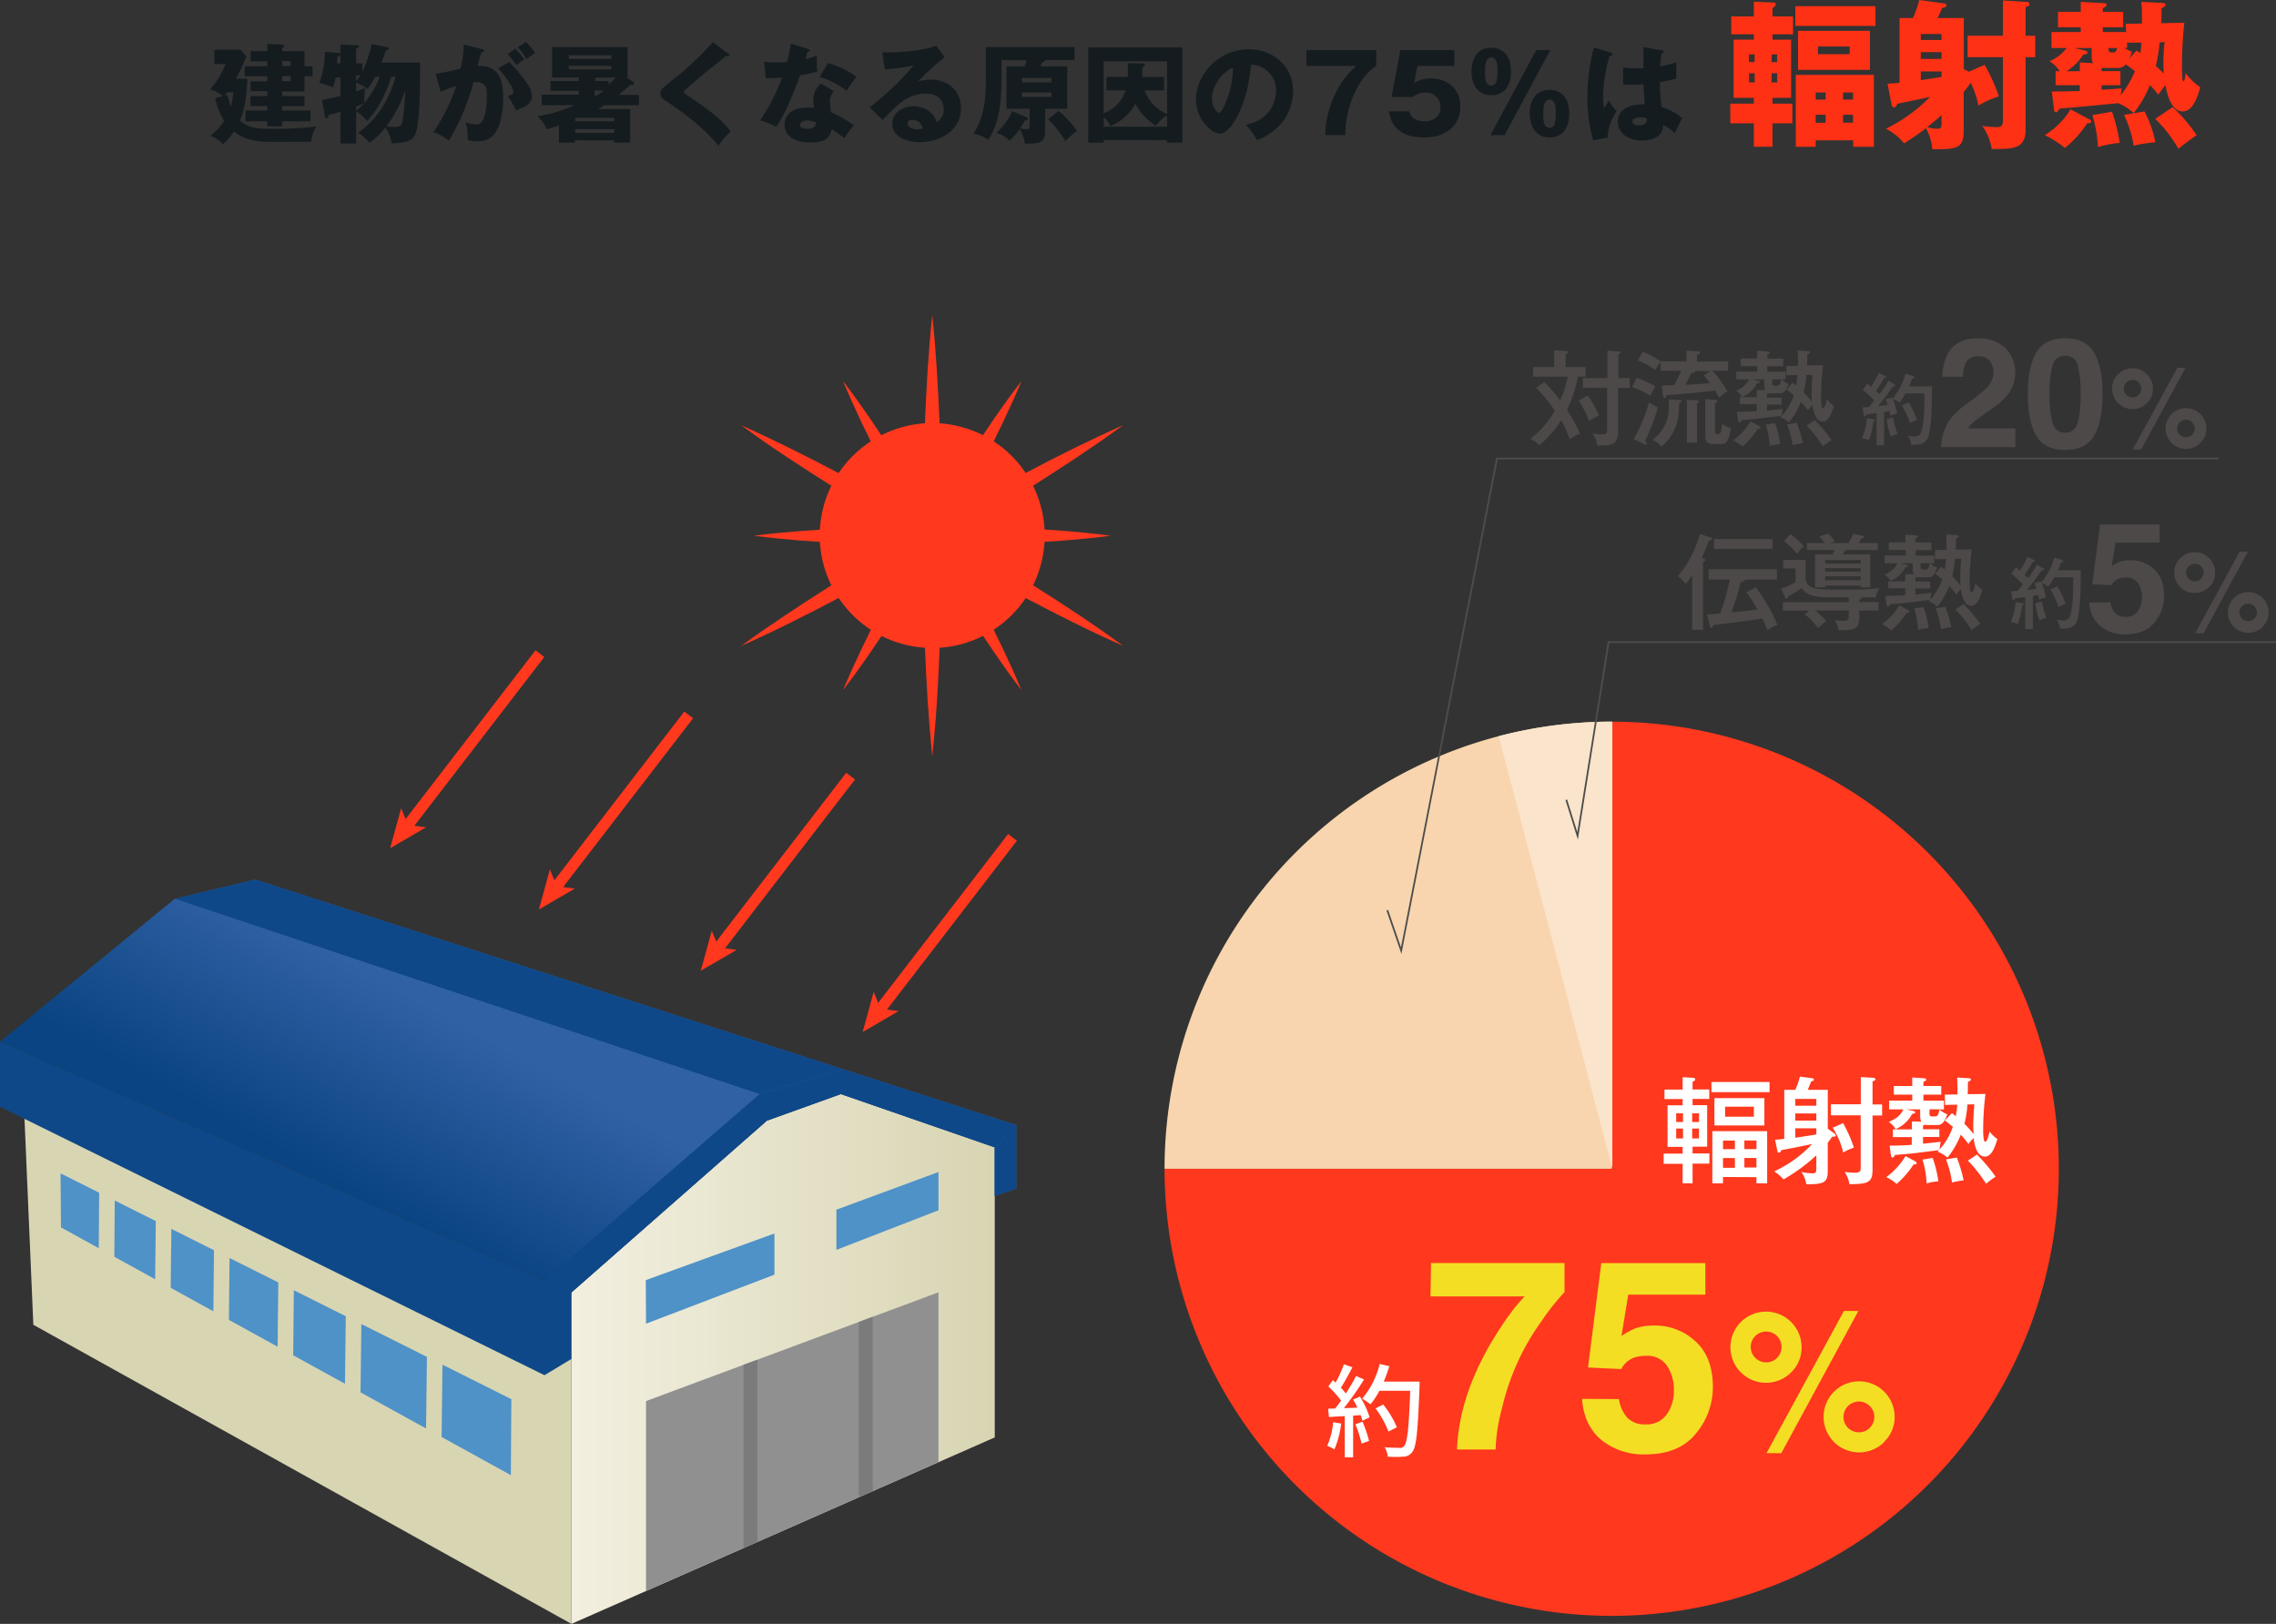 <svg xmlns="http://www.w3.org/2000/svg" xmlns:xlink="http://www.w3.org/1999/xlink" viewBox="0 0 590.46 421.32"><rect x="0" y="0" width="590.46" height="421.32" fill="#333333" stroke="none"/><defs><style>.cls-1{fill:url(#linear-gradient);}.cls-2{fill:#151c20;}.cls-3{fill:#ff3114;}.cls-4{fill:#ff381e;}.cls-5{fill:url(#linear-gradient-2);}.cls-6{fill:#d8d5b3;}.cls-7{fill:#4e92c7;}.cls-13,.cls-19,.cls-8{fill:none;stroke-miterlimit:10;}.cls-8{stroke:#d8d5b3;stroke-width:4.06px;}.cls-9{fill:url(#linear-gradient-3);}.cls-10{fill:#0e4888;}.cls-11{clip-path:url(#clip-path);}.cls-12{fill:#7b7b7b;}.cls-13{stroke:#ff381e;stroke-width:2.87px;}.cls-14{fill:#f8d5ae;}.cls-15{fill:#f3de24;}.cls-16{fill:#fff;}.cls-17{fill:#4c4948;}.cls-18{fill:#fbe4cc;}.cls-19{stroke:#4d4d4d;stroke-width:0.45px;}</style><linearGradient id="linear-gradient" x1="167.6" y1="374.05" x2="243.47" y2="374.05" gradientUnits="userSpaceOnUse"><stop offset="0" stop-color="#909090"/><stop offset="0.9" stop-color="#909090"/><stop offset="1" stop-color="#909090"/></linearGradient><linearGradient id="linear-gradient-2" x1="148.25" y1="352.58" x2="258.07" y2="352.58" gradientUnits="userSpaceOnUse"><stop offset="0" stop-color="#f2efe0"/><stop offset="1" stop-color="#d8d5b3"/></linearGradient><linearGradient id="linear-gradient-3" x1="139.11" y1="276.1" x2="114.27" y2="321.26" gradientUnits="userSpaceOnUse"><stop offset="0" stop-color="#3061a4"/><stop offset="1" stop-color="#0b4482"/></linearGradient><clipPath id="clip-path"><polygon class="cls-1" points="167.6 412.79 167.6 363.51 243.47 335.3 243.47 379.37 167.6 412.79"/></clipPath></defs><title>アセット 2</title><g id="レイヤー_2" data-name="レイヤー 2"><g id="レイヤー_2-2" data-name="レイヤー 2"><path class="cls-2" d="M70,36.82c-5.54,0-8.06-1.68-9.29-2.66a17.13,17.13,0,0,1-2.89,3.25,8.26,8.26,0,0,0-3.22-2.19,16,16,0,0,0,3.56-3.86,16.76,16.76,0,0,1-2.32-5.91l2-.5a8.81,8.81,0,0,0-3.36-1.77,20.71,20.71,0,0,0,4-6.55H55.6V12.91h6.86l1.46,1.73a41.36,41.36,0,0,1-2.75,5.8h3c-.06,1.74-.19,6.72-1.9,10.84,2.1,1.87,4.31,2.12,7.89,2.12a81.69,81.69,0,0,0,11.93-.61,9.7,9.7,0,0,0-1.37,4ZM59,24.67c.2.81.45,1.76.87,3a13.78,13.78,0,0,0,.62-3.76H59c-.2.26-.39.54-.76,1Zm10.36-1H65V21.11h4.34V19.8H63.47V17.19h5.85V15.88H65V13.27h4.34V11.42l3.87.12c.16,0,.53,0,.53.33s-.17.37-.53.59v.81H79v3.92h2.1V19.8H79v3.92H73.19v1.2H79v2.6H73.19v1.15h7.36v2.8H73.19v1.32H69.32V31.47h-5.6v-2.8h5.6V27.52H65v-2.6h4.34Zm3.87-7.84v1.31H75.4V15.88Zm0,3.92v1.31H75.4V19.8Z"/><path class="cls-2" d="M92.39,37.24H88.33V29c-1.26.36-2,.56-3,.81-.11.37-.28.87-.56.87a.47.47,0,0,1-.45-.42l-.78-4.31c2.29-.45,2.94-.62,4.81-1.07V20.13H87.07c-.25,1.09-.36,1.57-.67,2.61a12,12,0,0,0-3.56-1.21,24.15,24.15,0,0,0,1.46-8.12l3.47.31c.2,0,.48.06.56.17V11.54l4.06.19c.28,0,.7,0,.7.34s-.19.33-.7.59v3.78H94v2.15A30,30,0,0,0,96.4,11.4l4.11.86c.2,0,.39.14.39.34s-.39.39-.81.45a29,29,0,0,1-1.15,3.19H109c0,13.16-.51,16.74-1.26,18.54-.42.95-1.15,2.38-6.13,2.4a10.13,10.13,0,0,0-1.6-4.11,20.6,20.6,0,0,1-4.17,4,10.77,10.77,0,0,0-3-2.66c1.91-1.12,7.34-5.51,9.77-14.47h-1.14c-1.38,4.78-4,9.24-6.3,11.45a11.55,11.55,0,0,0-2.75-2.52Zm-4.06-20.8V14.2a1.31,1.31,0,0,1-.75.44c-.06.37-.09.62-.2,1.8Zm4.06,4.64a11.59,11.59,0,0,0,1.07-1.51H92.39Zm0,2.61c.82-.25,1.37-.45,2.38-.79a21.21,21.21,0,0,0-.28,3.81,21.22,21.22,0,0,0,4-6.77H97.32a15.59,15.59,0,0,1-2,3.13,15,15,0,0,0-2.94-1.65Zm0,5.07a25.26,25.26,0,0,0,2-1.94c-.84.37-1.82.76-2,.82Zm10.36,4.17c1.07,0,1.49-.51,1.68-1.6a50,50,0,0,0,.68-7.95,30.51,30.51,0,0,1-4.9,9.44C100.65,32.87,101.91,32.93,102.75,32.93Z"/><path class="cls-2" d="M124.9,12.71c.51.11.67.17.67.48s-.36.36-.72.39c-.14.56-.79,2.91-.93,3.53,5-.2,6.64,2.88,6.64,8.31,0,.45,0,6.44-2.33,9.38-.61.79-1.79,1.85-4.5,1.85a7.47,7.47,0,0,1-2.38-.33,13.17,13.17,0,0,0-.59-4.57,10.74,10.74,0,0,0,2.94.56c2.29,0,2.6-5,2.6-7.84,0-1.12-.08-3.16-2.63-3.16-.28,0-.56,0-.84.05a58.43,58.43,0,0,1-6.38,15.15,13.85,13.85,0,0,0-4-2.24,49.55,49.55,0,0,0,5.91-11.93,22,22,0,0,0-4,1.52L113,19.12a64.12,64.12,0,0,0,6.47-1.31,30.24,30.24,0,0,0,.84-6.25Zm7.2,3.39a34.88,34.88,0,0,1,4.53,5.4A6.2,6.2,0,0,1,138,25c0,2.1-2.44,3-4.12,3.64a28.93,28.93,0,0,0-2.13-3.72c1.07-.34,1.43-.45,1.43-1.06,0-1.35-2.74-4.88-3.95-6.16Zm1.57-3.47A18.3,18.3,0,0,1,136,15.4c-.64.45-.78.56-2,1.48-.28-.36-1.68-2.21-2.3-2.85Zm2.8-1.74a16,16,0,0,1,2.35,2.86c-.62.45-1.63,1.15-2.27,1.59a12.42,12.42,0,0,0-2.24-3.08Z"/><path class="cls-2" d="M164.21,21.2c.09.05.31.22.31.42,0,.36-.33.44-.59.44a2.38,2.38,0,0,1-.45,0c-.53.47-1.23,1.15-3,2.55h5.29V27.3h-9c-.36.25-.81.53-1.62,1h8.34V37h-4.23V36.4h-10.1V37H145V32.56c-.81.31-1.45.48-3.19,1a9,9,0,0,0-2.41-3.41A35.5,35.5,0,0,0,149,27.3h-8.46V24.56h9.63v-1h-7.36V21h7.36v-.87h-6.94V12.18h19.6v8h-.11Zm-5.63-5.94v-.92h-11v.92Zm-11,1.82V18h11v-.92Zm11.76,14.39v-.89h-10.1v.89Zm0,3v-.95h-10.1v.95Zm-4.42-9.69c.47-.33.81-.59,1.68-1.31h-2.32v1.31Zm-.48-4.62V21h3.47v.92c.76-.7.93-.86,1.83-1.79Z"/><path class="cls-2" d="M188.91,13.89c.17.14.28.25.28.42a.3.3,0,0,1-.34.31,1.55,1.55,0,0,1-.47-.12c-.56.54-5.13,4.09-6.08,4.9-1.29,1.1-2.85,2.44-3.89,3.36s-1,.93-1,1.15.11.37,1.2,1c.09.06,2.66,1.77,5.18,3.7a29.06,29.06,0,0,1,5.8,5.49,17.36,17.36,0,0,0-3.22,3.78c-1.23-1.82-5.85-6.7-14.11-12a2,2,0,0,1-.95-1.66c0-.72.11-1.06,2.94-3.3a74,74,0,0,0,10.66-10Z"/><path class="cls-2" d="M198.21,16a20.21,20.21,0,0,0,3.1.22c.82,0,1.65-.05,2.86-.14a45.45,45.45,0,0,0,1-4.76l4.39,1.37c.39.12.53.23.53.45s-.44.34-.59.34c-.08.19-.44,1.48-.56,1.85a23.78,23.78,0,0,0,3-.93,29,29,0,0,0,.08,4.17,36.49,36.49,0,0,1-4.48,1c-.39,1.15-1.34,3.73-2.85,7.17a37.36,37.36,0,0,1-3.28,6.16,22.73,22.73,0,0,0-4.2-1.68,50.6,50.6,0,0,0,5.66-11.06c-.65.06-3.33.14-4.2.14Zm18.11,7.64a4.17,4.17,0,0,0-1,2.75,20.44,20.44,0,0,0,.28,2.74,29.88,29.88,0,0,1,5.94,3.42A28.9,28.9,0,0,0,219,35.9a25.47,25.47,0,0,0-3.22-2.36c-.53,2.64-2.38,3.42-5.6,3.42-4.45,0-6.66-2-6.66-4.62,0-.53.11-4.42,5.77-4.42.78,0,1.34,0,1.84.08,0-.2-.14-2.21-.14-2.44a5.46,5.46,0,0,1,2-3.89Zm-6.94,7.62c-.79,0-1.8.39-1.8,1.15s.82,1,2,1c1.91,0,2-.92,2.1-1.62A5.37,5.37,0,0,0,209.38,31.25Zm5.43-14.93c4.45,1.46,6.1,2.64,7.36,3.64a34.73,34.73,0,0,0-2.54,3.62,20.21,20.21,0,0,0-7-3.62Z"/><path class="cls-2" d="M245.08,14.84a68.11,68.11,0,0,0-6.86,6.24,15.28,15.28,0,0,1,3.36-.42c3.81,0,7.73,2.41,7.73,7.37,0,6.16-5.86,8.85-10.7,8.85-3.61,0-7.11-1.43-7.11-4.82,0-2.77,2.57-4.48,5.49-4.48,2.63,0,5.37,1.48,6,4.12a3.72,3.72,0,0,0,1.84-3.31c0-.67-.22-4.09-4.56-4.09-4.73,0-7.42,2.78-11.31,6.84l-3.36-3.28A74.43,74.43,0,0,0,237,17a59.65,59.65,0,0,1-7.45,1l-.67-4.4c1.09,0,9.18.11,14-1.76Zm-8.43,16.24c-1,0-1.18.53-1.18,1,0,1.06,1.57,1.48,2.52,1.48a4.76,4.76,0,0,0,1.4-.22A2.74,2.74,0,0,0,236.65,31.08Z"/><path class="cls-2" d="M271.12,34.27c0,3-2.05,3-5.24,3a9.92,9.92,0,0,0-1.37-3.78,18.13,18.13,0,0,1-2.58,3,7.92,7.92,0,0,0-3.47-2,17.19,17.19,0,0,0,4.15-5.66l3.52,1.51c.37.17.51.28.51.51s-.25.47-.79.44a17,17,0,0,1-1.23,2,6.11,6.11,0,0,0,1.74.22c.7,0,.75-.16.75-1V28.22h-6v-11h4.73c.08-.25.25-.67.53-1.62h-6.52V18.4c0,5.65,0,12.85-3.5,17.86a9.1,9.1,0,0,0-3.78-1.57c3.1-5.21,3.19-9.35,3.19-16.24V12.21h23v3.36h-7.56c0,.39-.7.59-.9.64-.17.48-.22.65-.36,1h6.94v11h-5.71Zm-6-12.88h7.64V20.24h-7.64ZM272.77,24h-7.64v1.14h7.64Zm1.85,4.78A23.67,23.67,0,0,1,279.41,34a19.87,19.87,0,0,0-3,2.58,29.67,29.67,0,0,0-4.51-5.66Z"/><path class="cls-2" d="M286.32,36.32V37h-4V12.32h24.41V37h-4v-.64Zm16.44-20.44H286.32V29.37A9.13,9.13,0,0,0,292,23.44h-4.95v-3.5h5.52c0-.28.05-.82.05-1.54,0-.9-.05-1.46-.08-2l3.95.06c.3,0,.5.11.5.3,0,.34-.34.54-.62.68,0,1.31,0,1.9-.05,2.52H302v3.5h-5.06a10.55,10.55,0,0,0,5.85,6.13Zm0,14.05a9.53,9.53,0,0,0-2.86,2.69,14.08,14.08,0,0,1-5.35-5.74,12.49,12.49,0,0,1-6.47,5.82,6.77,6.77,0,0,0-1.76-2.32v2.49h16.44Z"/><path class="cls-2" d="M323.17,32.37c6.07-1.12,7.87-5.83,7.87-8.74a6.64,6.64,0,0,0-6.47-6.86c-.87,10.25-5.1,17.89-8.07,17.89-2.18,0-6.24-3.69-6.24-8.87,0-6,5.49-13,13.72-13,6.13,0,11.48,4.17,11.48,10.86a13.05,13.05,0,0,1-3.3,8.66,15.66,15.66,0,0,1-6.08,4.06A17.86,17.86,0,0,0,323.17,32.37Zm-8.77-6.92c0,2.16,1.21,3.78,1.8,3.78s1.2-1.26,1.51-2a24.4,24.4,0,0,0,2.15-9.63C316.62,18.82,314.4,22.93,314.4,25.45Z"/><path class="cls-2" d="M338.93,17.11V13h18.12v4.09c-1.21.84-3.7,2.6-5.91,7.67A26.48,26.48,0,0,0,349,35.06h-5.21a25.55,25.55,0,0,1,2.43-10.31,22.53,22.53,0,0,1,5.6-7.64Z"/><path class="cls-2" d="M377.32,17.11h-9.6l-.84,4.45a7.59,7.59,0,0,1,4.48-1.2c3.58,0,7.5,2.21,7.5,7.22,0,4.73-3.36,8.09-9.38,8.09-8,0-8.85-5-9.15-6.77h5.29c.53,2.57,3.41,2.57,3.95,2.57,2.54,0,4.14-1.48,4.14-3.67a3.67,3.67,0,0,0-3.89-3.75,4.33,4.33,0,0,0-3.28,1.15H361L363.29,13h14Z"/><path class="cls-2" d="M386.87,12.38c3.3,0,5.15,2.4,5.15,6.18s-1.82,6.16-5.15,6.16-5.12-2.54-5.12-6.16S383.45,12.38,386.87,12.38Zm0,9.82c1.62,0,1.62-2.26,1.62-3.64,0-1.76-.11-3.66-1.62-3.66s-1.62,2.26-1.62,3.66C385.25,20.33,385.36,22.2,386.87,22.2Zm-.2,12.86L398.52,13h3.66L390.34,35.06ZM402,23.32c3.3,0,5.12,2.41,5.12,6.16s-1.82,6.19-5.12,6.19-5.15-2.55-5.15-6.19S398.57,23.32,402,23.32Zm0,9.83c1.62,0,1.62-2.27,1.62-3.67,0-1.73-.11-3.64-1.62-3.64s-1.63,2.24-1.63,3.64C400.36,31.28,400.48,33.15,402,33.15Z"/><path class="cls-2" d="M418,13.69c.22.09.36.2.36.39,0,.34-.53.4-.78.42a38.7,38.7,0,0,0-1.68,10.78,20.6,20.6,0,0,0,.19,2.8c.37-.53,1-1.42,1.32-2a11.6,11.6,0,0,0,2,2.77,12.4,12.4,0,0,0-2.33,6.86l-3.75.7a39.67,39.67,0,0,1-1.51-11.29,50.56,50.56,0,0,1,1.68-12.82Zm13.3-.61c.14,0,.36.05.36.3s-.39.42-.64.45a28.53,28.53,0,0,0-.28,3.36,25.7,25.7,0,0,0,4.14-1v4.22c-.64.17-1.93.48-4.25.9a46.86,46.86,0,0,0,.44,6.44,15.7,15.7,0,0,1,5.32,2.88c-.44.82-1.28,2.64-1.9,3.95a10,10,0,0,0-3-2.13c-.11,3.59-3.69,4-5.46,4-4.19,0-6.3-2.3-6.3-4.9,0-3.33,3.31-4.59,6.95-4.51-.23-3.19-.25-3.56-.31-5.18-1.6.14-2.74.14-3.22.14-.89,0-1.48,0-2.07-.08V17.5a29.89,29.89,0,0,0,5.26.2c0-1.18,0-3.64,0-5.46Zm-5.8,17.36c-.61,0-2,.19-2,1.06s.93,1,1.82,1c.23,0,1.91,0,1.91-1.38a.7.7,0,0,0-.06-.36A4,4,0,0,0,425.45,30.44Z"/><path class="cls-3" d="M455,.45l5.12.21c.33,0,.58.12.58.45s-.45.74-.86,1V4.26h5.33V8.9h-5.33v1.39h4.83V25.38h-4.83V26.9H465V32h-5.16v6.07H455V32h-6.11V26.9H455V25.38h-5.25V10.29H455V8.9h-5.86V4.26H455Zm.2,15.66v-2h-1.47v2ZM453.75,19V21.4h1.47V19Zm7.3-2.87v-2h-1.44v2ZM459.61,19V21.4h1.44V19ZM486.55,1.6V6.72H465.76V1.6Zm-15.5,34.81v1.68h-5.17V19.43h20.26V38.09h-5.37V36.41ZM485.11,8V18.12H466.46V8ZM473.63,24h-2.58v1.84h2.58Zm0,5.78h-2.58v2.09h2.58Zm-2-17.72v2h8.24v-2Zm6.51,13.78h2.59V24h-2.59Zm0,6h2.59V29.77h-2.59Z"/><path class="cls-3" d="M510.78,18.61l4.1-1.8A50,50,0,0,1,518.57,25a23.27,23.27,0,0,0-5.29,2.38,27.07,27.07,0,0,0-2-5.91c-1,1.4-1.52,2-1.84,2.38V34c0,4.72-2.14,4.72-8.16,4.72a13.05,13.05,0,0,0-1.64-5.46c-2.05,1.6-4.06,2.91-5.66,3.94a14.64,14.64,0,0,0-4.72-3.81,41.11,41.11,0,0,0,11.44-8.25c-3.73.82-7.58,1.6-8.48,1.77-.13.32-.33.94-.86.94a.66.66,0,0,1-.58-.53l-1.1-5.58c1-.08,1.72-.12,3.11-.25V4.67h3.49A27,27,0,0,0,497.91,0l6.27.86c.28,0,.78.12.78.53s-.33.5-1.15.7c-.33.86-.7,1.68-1.15,2.58h6.81V17.92Zm-12.47-8.24h5.38V8.82h-5.38Zm5.38,3.16h-5.38v1.76h5.38Zm0,5h-5.38v2.26c1.32-.17,3.94-.58,5.38-.82Zm0,11.32c-.58.53-1.52,1.39-3.73,3.12a9.43,9.43,0,0,0,2.62.45c1.11,0,1.11-.45,1.11-1.89ZM519.63.12l5.87.37c.45,0,1,0,1,.58s-.37.53-1,.73V9.27H528v5.57h-2.5V33.58c0,5.08-3.16,5.08-8.78,5.08a14.26,14.26,0,0,0-2.46-6,23.22,23.22,0,0,0,3.53.32c1.48,0,1.84-.24,1.84-2V14.84h-9.18V9.27h9.18Z"/><path class="cls-3" d="M542.1,31c.21.12.41.28.41.49,0,.41-.41.49-1.06.53a27.63,27.63,0,0,1-5.74,6.36,28.27,28.27,0,0,0-5.21-3.32,20.67,20.67,0,0,0,6.68-6.69ZM561,.78c.58,0,.82.16.82.49s-.65.7-1.06.86c0,.62,0,3.32-.08,3.9l6-.13a103.79,103.79,0,0,0-.61,11.24c0,.61,0,3.93.33,3.93s.36-.49.65-2.09a15.22,15.22,0,0,0,3.77,3.65c-1.14,4.23-2.58,6.28-4.63,6.28-3.12,0-4.14-5.38-4.43-6.81-.65.78-1.51,2-1.84,2.46a16.66,16.66,0,0,0-2.18-2.46,28.51,28.51,0,0,1-4.22,7.26,12.56,12.56,0,0,0-4-2.59c-10.37,1-10.41,1-15.21,1.4-.45.69-.57.94-.94.94s-.45-.37-.49-.65l-.58-4.72c3.61,0,5.66-.08,7.26-.12V22.1h-6.27V18.49h1.1a10.12,10.12,0,0,0-2.66-2.62,10.89,10.89,0,0,0,4.43-3.41h-3.94V8.32h7.59V7.09H533.9v-4h5.91V.49l5.94.33c.62,0,.78.21.78.49s-.24.45-1,.78v1h5.28v4h-5.28V8.32h6.06l-.12-2.13,4.22-.08c0-2.95,0-3.73-.16-5.62ZM539.56,18.49V16.2l3.49.2a2.63,2.63,0,0,1-.41-1.64v-2.3h-4.47l2.79.66c.2,0,.57.21.57.49,0,.45-.53.49-1.07.54a13.28,13.28,0,0,1-4.38,4.34ZM547.92,29a44.61,44.61,0,0,1,2,8.08,28.12,28.12,0,0,0-5.65,1.06,35.46,35.46,0,0,0-1.44-8.28Zm-2.7-5.7c1.76-.12,3.24-.21,5.21-.37-.09.45-.13.9-.25,1.8a29,29,0,0,0,3.69-6.23,18.49,18.49,0,0,0-2.42-1.8,2.33,2.33,0,0,1-1.93.94h-4.3v.82h4.88V22.1h-4.88ZM547,12.46a1.6,1.6,0,0,0,.09.78.68.68,0,0,0,.69.37c1,0,1.15,0,1.48-1.15Zm9.35,16.45a30.37,30.37,0,0,1,2.83,8,36.62,36.62,0,0,0-5.66.9,27.36,27.36,0,0,0-2.5-8Zm-2.09-15.79a11.73,11.73,0,0,1,1,.66,19.34,19.34,0,0,0,.29-2.71l-3.73,0v1.35h-.74c1.15.66,1.56.82,2,1.07a9.52,9.52,0,0,1-.74,1.76Zm9.39,14.68a40.24,40.24,0,0,1,6.23,7.3c-1.07.61-3.36,2.42-4.75,3.48a35.16,35.16,0,0,0-6-7.75ZM560.27,11a37.68,37.68,0,0,1-1,6.11,24.28,24.28,0,0,1,2.09,2c-.08-1.07-.12-2.09-.12-2.87a47.21,47.21,0,0,1,.33-5.33Z"/><path class="cls-4" d="M241.86,81.72c1,9.54,1.53,19.08,1.92,28.62s.53,19.08.53,28.62-.16,19.08-.52,28.62-.9,19.08-1.93,28.62c-1-9.54-1.54-19.08-1.92-28.62s-.53-19.08-.53-28.62.17-19.08.53-28.62S240.84,91.26,241.86,81.72Z"/><path class="cls-4" d="M192.29,110.34c8.77,3.89,17.29,8.22,25.75,12.65s16.78,9.08,25.05,13.85,16.44,9.68,24.52,14.76,16.07,10.32,23.82,16c-8.77-3.88-17.29-8.21-25.75-12.64s-16.78-9.09-25-13.86-16.44-9.69-24.52-14.77S200,116,192.29,110.34Z"/><path class="cls-4" d="M192.29,167.58c7.75-5.65,15.76-10.86,23.83-16s16.26-10,24.52-14.77,16.6-9.4,25-13.86,17-8.76,25.75-12.64c-7.75,5.66-15.75,10.87-23.82,16s-16.26,10-24.52,14.76-16.61,9.39-25.05,13.85S201.06,163.69,192.29,167.58Z"/><path class="cls-4" d="M218.71,98.87c4.74,6.17,9,12.6,13.24,19.08s8.17,13.11,12,19.79,7.58,13.44,11.12,20.3,6.94,13.82,9.91,21c-4.75-6.17-9-12.59-13.24-19.08s-8.17-13.1-12-19.79-7.57-13.45-11.12-20.31S221.69,106.06,218.71,98.87Z"/><path class="cls-4" d="M195.56,139c7.72-1,15.44-1.53,23.15-1.92s15.43-.53,23.15-.53,15.43.17,23.15.52,15.43.9,23.15,1.93c-7.72,1-15.43,1.54-23.15,1.93s-15.43.52-23.15.52-15.43-.17-23.15-.53S203.28,140,195.56,139Z"/><path class="cls-4" d="M218.71,179.05c3-7.19,6.4-14.12,9.91-21s7.27-13.63,11.12-20.31,7.86-13.29,12-19.79S260.26,105,265,98.87c-3,7.19-6.39,14.13-9.91,21s-7.26,13.62-11.12,20.3-7.86,13.28-12,19.79S223.45,172.88,218.71,179.05Z"/><circle class="cls-4" cx="241.86" cy="138.96" r="29.18" transform="translate(52.86 344.11) rotate(-77.23)"/><polygon class="cls-5" points="148.25 335.3 148.25 421.32 258.07 372.94 258.07 297.68 218.14 283.85 198.94 290.76 148.25 335.3"/><polygon class="cls-6" points="148.25 421.32 8.65 343.72 5.99 281.77 10.34 281.33 148.25 335.3 148.25 421.32"/><polygon class="cls-7" points="15.82 318.45 15.71 304.44 132.66 363.02 132.53 382.73 15.82 318.45"/><line class="cls-8" x1="27.78" y1="305.64" x2="27.6" y2="330.77"/><line class="cls-8" x1="42.47" y1="315.08" x2="42.09" y2="347.76"/><line class="cls-8" x1="57.57" y1="321.94" x2="57.26" y2="351.92"/><line class="cls-8" x1="74.25" y1="330.38" x2="73.94" y2="360.36"/><line class="cls-8" x1="91.76" y1="339.73" x2="91.35" y2="373.45"/><line class="cls-8" x1="112.81" y1="350.14" x2="112.4" y2="383.85"/><polygon class="cls-9" points="0 270.28 148.25 335.3 198.94 290.76 218.14 283.85 258.07 297.68 258.07 310.31 263.66 308.39 263.66 291.91 66.24 228.22 45.36 233.18 0 270.28"/><polygon class="cls-10" points="0 270.28 0 287.15 141.25 356.8 148.25 335.3 0 270.28"/><polygon class="cls-10" points="141.25 356.8 141.25 332.27 197.05 283.85 218.76 277.43 263.66 291.91 258.07 297.68 218.14 283.85 198.94 290.76 148.25 335.3 148.25 352.58 141.25 356.8"/><polygon class="cls-1" points="167.6 412.79 167.6 363.51 243.47 335.3 243.47 379.37 167.6 412.79"/><g class="cls-11"><polygon class="cls-12" points="196.47 400.07 192.88 401.65 192.88 354.11 196.47 352.78 196.47 400.07"/><polygon class="cls-12" points="226.4 388.36 222.79 389.94 222.79 342.4 226.4 341.07 226.4 388.36"/></g><polygon class="cls-7" points="216.99 313.86 216.99 324.28 243.47 314.01 243.47 304.08 216.99 313.86"/><polygon class="cls-7" points="200.91 320.03 167.54 332.13 167.6 343.43 200.91 330.72 200.91 320.03"/><polygon class="cls-10" points="45.36 233.18 197.05 283.85 218.76 277.43 66.24 228.22 45.36 233.18"/><polygon class="cls-10" points="263.66 291.91 263.66 308.39 258.07 310.31 258.07 297.68 263.66 291.91"/><line class="cls-13" x1="178.67" y1="185.48" x2="144.13" y2="230.35"/><polygon class="cls-4" points="139.8 235.97 142.66 225.57 144.45 229.94 149.13 230.54 139.8 235.97"/><line class="cls-13" x1="140.07" y1="169.59" x2="105.53" y2="214.46"/><polygon class="cls-4" points="101.21 220.08 104.07 209.68 105.86 214.04 110.53 214.65 101.21 220.08"/><line class="cls-13" x1="220.67" y1="201.37" x2="186.13" y2="246.25"/><polygon class="cls-4" points="181.8 251.86 184.66 241.46 186.45 245.83 191.13 246.44 181.8 251.86"/><line class="cls-13" x1="262.67" y1="217.26" x2="228.13" y2="262.14"/><polygon class="cls-4" points="223.8 267.76 226.66 257.35 228.45 261.72 233.13 262.33 223.8 267.76"/><path class="cls-4" d="M302.12,303.24a116,116,0,1,0,116-116v116Z"/><path class="cls-14" d="M302.12,303.24a116,116,0,0,1,116-116v116Z"/><path class="cls-15" d="M405.88,335.24a60.82,60.82,0,0,0-6,7.59,62.33,62.33,0,0,0-10.19,22.44A46,46,0,0,0,388,376.09H378q.43-13.2,8.66-27.43,5.31-8.82,8.9-12.3H371.11l.14-8.66h34.63Z"/><path class="cls-15" d="M420,363a9.31,9.31,0,0,0,2.19,4.85,6.21,6.21,0,0,0,4.73,1.71,6.35,6.35,0,0,0,5.44-2.52,10.35,10.35,0,0,0,1.88-6.34,11,11,0,0,0-1.76-6.34,6.12,6.12,0,0,0-5.46-2.59,9.51,9.51,0,0,0-3,.44,6,6,0,0,0-3.41,3l-8.63-.41,3.44-27.08h27v8.18h-20l-1.76,10.72a20.7,20.7,0,0,1,3.48-1.93,15,15,0,0,1,5.1-.77,15.28,15.28,0,0,1,10.6,4.09q4.53,4.08,4.53,11.9A18.66,18.66,0,0,1,439.91,372q-4.35,5.34-13,5.34a17.3,17.3,0,0,1-11.48-3.75q-4.5-3.75-5-10.65Z"/><path class="cls-15" d="M464.69,356.05a9.23,9.23,0,1,1,2.69-6.52A8.87,8.87,0,0,1,464.69,356.05ZM461,352.32a4,4,0,1,0-2.79,1.15A3.8,3.8,0,0,0,461,352.32Zm17.37-12.19h3.75l-20,36.9h-3.84Zm10.46,34a9.22,9.22,0,1,1,2.7-6.52A8.88,8.88,0,0,1,488.78,374.1Zm-3.73-9.31a4,4,0,1,0,1.15,2.79A3.8,3.8,0,0,0,485.05,364.79Z"/><path class="cls-16" d="M347.94,369.35a24.06,24.06,0,0,1-1.76,6.7,9.76,9.76,0,0,0-1.86-.92,19.77,19.77,0,0,0,1.55-6.15Zm4.86-7a21.88,21.88,0,0,1,2.52,5.38l-1.86.9a14.19,14.19,0,0,0-.47-1.47l-1.95.13V378.1h-2.18V367.41l-4.09.23-.21-2.15,1.83-.05c.5-.63,1-1.32,1.53-2.05a29.32,29.32,0,0,0-3.31-3.68l1.18-1.62.71.63a30.6,30.6,0,0,0,2.15-4.76l2.21.79c-.95,1.79-2.05,3.86-3,5.28a15.92,15.92,0,0,1,1.28,1.52A45.87,45.87,0,0,0,351.8,357l2.08.9a82.89,82.89,0,0,1-5.23,7.45l3.5-.13c-.35-.73-.71-1.44-1.11-2.1Zm.66,6.51a28.84,28.84,0,0,1,1.71,5l-1.95.68a27.39,27.39,0,0,0-1.6-5Zm14.81-9.14c-.45,11.58-.79,15.68-1.89,17a2.81,2.81,0,0,1-2.31,1.21,25.3,25.3,0,0,1-4.05,0,5.55,5.55,0,0,0-.81-2.44c1.71.13,3.28.16,3.91.16a1.24,1.24,0,0,0,1.13-.45c.84-.84,1.26-4.72,1.6-14.36h-8a19.5,19.5,0,0,1-2.31,3.52,17.67,17.67,0,0,0-2.15-1.47,21.94,21.94,0,0,0,4.54-9l2.5.57a33.66,33.66,0,0,1-1.45,4h9.3Zm-8.06,11.69a26.06,26.06,0,0,0-3.36-6l2-1a24.94,24.94,0,0,1,3.54,5.91Z"/><path class="cls-17" d="M441.83,163.4H439V149.2a15.91,15.91,0,0,1-1.7,2.31,8.31,8.31,0,0,0-2-2A29.75,29.75,0,0,0,441,138.55l2.71.87c.22.05.48.13.48.37s-.43.4-.86.49a47.2,47.2,0,0,1-1.85,4.49c.64.13.94.21.94.51s-.21.35-.59.48Zm10.78-13c.16.37-.56.54-1,.62-.89,3.49-2.05,7-2.4,7.87,2.58-.24,3-.29,6.7-.78a38.49,38.49,0,0,0-2.85-4.43l2.44-1.35a46,46,0,0,1,5.62,9.82,9.13,9.13,0,0,0-2.6,1.34c-.57-1.42-.81-1.93-1.32-3-.89.13-7.21,1.07-12.75,1.69,0,.3-.16.73-.48.73s-.35-.35-.43-.68l-.67-2.79c.48,0,2.82-.24,3.36-.27a57.17,57.17,0,0,0,2.53-8.79h-5.49v-2.69H461v2.69Zm7.26-10.57v2.61H444.65v-2.61Z"/><path class="cls-17" d="M482.35,156.22h5v2.18h-5v1.88c0,3.2-1.7,3.2-5.41,3.25a6.91,6.91,0,0,0-.94-2.66,16,16,0,0,0,2.26.19c1.08,0,1.37-.19,1.37-1.21V158.4h-8.71a29,29,0,0,1,2.88,2.68c-.57.44-1.7,1.48-2.13,1.91a16.65,16.65,0,0,0-3.46-3.57l1.18-1h-6.88v-2.18h17.12V155h-4.76c-5.11,0-6.42-1-7.53-2.42a21.1,21.1,0,0,1-3.46,2.12c0,.19-.14.62-.38.62s-.32-.19-.4-.37L462,152.7a15.76,15.76,0,0,0,3.82-1.67v-3.55h-3.23v-2.2h5.83v4.38c0,3.33,2.61,3.33,9.82,3.33a78,78,0,0,0,9.33-.37,5.16,5.16,0,0,0-.92,2.39H483c0,.32-.09.38-.62.59Zm-17.88-17.64a22.35,22.35,0,0,1,3.52,3.17,8.39,8.39,0,0,0-1.8,1.94,22.37,22.37,0,0,0-3.36-3.31Zm20.73,5.24v8.58h-2.48v-.46H473.5v.46h-2.63v-8.58h4.51a8.43,8.43,0,0,0,.57-1.12H468.8v-1.81h4.59a10.78,10.78,0,0,0-1.47-1.69l2.36-.75a12.35,12.35,0,0,1,1.78,2.07c-.84.21-1.11.29-1.38.37h4.87a10.71,10.71,0,0,0,1.21-2.42l2.34.49c.27,0,.48.16.48.37s-.24.3-.7.35a10,10,0,0,1-.72,1.21h5v1.81h-8.42c-.29.51-.35.64-.64,1.12Zm-11.7,2.4h9.22v-.92H473.5Zm9.22,1.21H473.5v.88h9.22Zm0,2.09H473.5v1h9.22Z"/><path class="cls-17" d="M495.07,158.32c.18.1.26.21.26.35,0,.34-.37.34-.72.34a21.07,21.07,0,0,1-3.95,4.55,10.46,10.46,0,0,0-2.42-1.59,16.77,16.77,0,0,0,4.51-4.92Zm8.49-11.3c.43.33.65.49.94.73a21.56,21.56,0,0,0,.35-2.72l-2.85.06L502,142.7l3-.06c0-1.24,0-2.71-.08-3.95l2.63.16c.19,0,.57.05.57.3s-.22.4-.68.56c0,.46-.05,2.47-.05,2.88l4.14-.06a68.4,68.4,0,0,0-.54,8.28c0,.57,0,2.88.46,2.88s.83-1.4,1-2.39a7,7,0,0,0,1.83,1.75c-.86,3.22-1.86,4.11-2.94,4.11-2,0-2.47-3.31-2.6-4.33a8.68,8.68,0,0,0-1.21,1.4,17.74,17.74,0,0,0-1.83-2.18,19.66,19.66,0,0,1-3.09,5.35,7.93,7.93,0,0,0-2.29-1.4l.32-.35c-1,.11-5.72.73-6.69.81-1.64.16-2.72.24-3.6.32-.24.46-.33.6-.57.6s-.35-.33-.37-.46l-.3-2.31c1.53,0,3.47-.06,5.16-.19v-1.78h-4.41v-1.83h4.41v-1.88l2.21.08a2.35,2.35,0,0,1-.27-1.15v-1.72H493l1.61.37c.22.06.43.14.43.33s-.32.32-.75.37a7.46,7.46,0,0,1-3.84,3.52,5.09,5.09,0,0,0-1.59-1.66,5.82,5.82,0,0,0,3.41-2.93h-3.33v-2h5.43v-1.42H490v-2h4.3v-2l2.74.19c.35,0,.51.14.51.35s-.18.3-.64.48v1h4.17v2H497v1.42h4.78v2h-1.07a6.45,6.45,0,0,0,1.85,1.13c-.7,2.12-1.5,2.5-2.26,2.5h-2.07a2.94,2.94,0,0,1-.88-.08.53.53,0,0,1-.43.16v1h3.82v1.83h-3.82v1.56l4.11-.45c-.08.51-.21,1.39-.27,1.77a14.92,14.92,0,0,0,3.12-5.27c-1-.83-1.42-1.16-1.85-1.48ZM499,157.48a25.61,25.61,0,0,1,1.35,5.49,10.28,10.28,0,0,0-2.74.48,21.91,21.91,0,0,0-1-5.56Zm-.72-11.34V147c0,.46,0,.76.59.76h.78c.46,0,.73-.27.94-1.64Zm6.37,11.26a31.8,31.8,0,0,1,1.59,5.33,15.85,15.85,0,0,0-2.69.51,23.12,23.12,0,0,0-1.4-5.41ZM507.17,145a22.67,22.67,0,0,1-.7,4.51,28.82,28.82,0,0,1,2.15,2.42c0-.4-.08-1-.08-1.8,0-1.75.18-4.35.24-5.16Zm2.23,11.72a38.09,38.09,0,0,1,4.35,5.16,19.87,19.87,0,0,0-2.23,1.64,32.44,32.44,0,0,0-4.25-5.4Z"/><path class="cls-16" d="M436.53,279.48l2.6.15c.24,0,.65.06.65.39s-.35.5-.68.65v2h4.33v2.45H439.1v1.62h3.79v10.78H439.1v1.74h4.36v2.65H439.1V307h-2.57v-5.05H431.6v-2.65h4.93v-1.74h-3.92V286.77h3.92v-1.62h-4.72V282.7h4.72Zm.09,11.62v-2.24h-1.77v2.24Zm-1.77,1.7v2.57h1.77V292.8Zm5.92-1.7v-2.24H439v2.24ZM439,292.8v2.57h1.76V292.8Zm20.07-12.07v2.63H444v-2.63ZM447,305.38V307h-2.77V293.49h14.22V307h-2.78v-1.58Zm10.73-20.46V292H444.77v-7.08Zm-7.65,11H447v2.24h3.08Zm0,4.54H447V303h3.08Zm-2.54-13.32v2.59H455v-2.59Zm5,11h3.14v-2.24h-3.14Zm0,4.78h3.14v-2.48h-3.14Z"/><path class="cls-16" d="M475.51,293.79c.27.18.75.57.75.8s-.24.39-.95.33c-.27.39-.54.78-1.14,1.59v7.32c0,3-1,3.46-5.56,3.43a7.44,7.44,0,0,0-1.28-3.19,13.92,13.92,0,0,0,2.93.35c.92,0,.95-.47.95-1.49v-3.17A47,47,0,0,1,462.7,306a12,12,0,0,0-2.42-2.09,31.46,31.46,0,0,0,9.83-7.08c-2.18.44-6.13,1.25-8,1.58-.09.3-.24.66-.57.66s-.39-.24-.45-.48l-.59-2.9c.56,0,1.07-.06,2.39-.21V282.76h2.87a22.48,22.48,0,0,0,1.19-3.43l3.17.42c.15,0,.45.09.45.35s-.24.36-.72.51c-.27.72-.69,1.74-.87,2.15h5.2v10.1Zm-9.76-6.9h5.46v-1.77h-5.46Zm5.46,2h-5.46v1.85h5.46Zm0,3.85h-5.46v2.45c1.37-.21,3.19-.45,5.46-.86Zm11.54-13.29,3.07.18c.24,0,.72.06.72.39s-.48.44-.75.53v6h2.48v2.87h-2.48v14.19c0,3.34-1.43,3.58-6,3.64a7.84,7.84,0,0,0-1.23-3.19,18.3,18.3,0,0,0,2.6.2c1.52,0,1.56-.41,1.56-1.55V289.37H475V286.5h7.74Zm-4.61,11.95a34,34,0,0,1,2.81,6.36,15,15,0,0,0-2.78,1.26,20,20,0,0,0-2.71-6.43Z"/><path class="cls-16" d="M496.93,301.35c.21.12.3.24.3.39,0,.38-.41.38-.8.38a23.55,23.55,0,0,1-4.39,5.05,11.85,11.85,0,0,0-2.69-1.76,18.82,18.82,0,0,0,5-5.47Zm9.45-12.55c.47.36.71.54,1,.81a25.81,25.81,0,0,0,.39-3l-3.17.06-.06-2.66,3.29-.06c0-1.38,0-3-.09-4.39l2.93.18c.21,0,.63.06.63.32s-.24.45-.75.63c0,.51-.06,2.75-.06,3.2l4.6-.06a76.23,76.23,0,0,0-.6,9.2c0,.63,0,3.2.51,3.2s.93-1.56,1.17-2.66a7.59,7.59,0,0,0,2,1.94c-1,3.59-2.06,4.57-3.26,4.57-2.27,0-2.75-3.67-2.9-4.81a9.74,9.74,0,0,0-1.34,1.56,19.36,19.36,0,0,0-2-2.42,22,22,0,0,1-3.44,5.94,8.64,8.64,0,0,0-2.54-1.55c.21-.24.27-.3.36-.39-1.17.12-6.36.81-7.44.9-1.82.17-3,.26-4,.35-.27.51-.36.66-.63.66s-.39-.36-.42-.51l-.33-2.57c1.71,0,3.86-.06,5.74-.21v-2h-4.9v-2H496v-2.09l2.45.09a2.63,2.63,0,0,1-.3-1.28v-1.92H494.6l1.8.42c.24.06.48.15.48.36s-.36.36-.84.42a8.31,8.31,0,0,1-4.27,3.91,5.64,5.64,0,0,0-1.77-1.85c2.09-.93,3-1.67,3.8-3.26h-3.71v-2.27h6V284h-4.78v-2.24h4.78v-2.21l3.05.21c.38,0,.56.15.56.38s-.21.33-.71.54v1.08h4.63V284H499v1.58h5.31v2.27h-1.19a7.21,7.21,0,0,0,2.06,1.26c-.78,2.36-1.67,2.78-2.51,2.78h-2.3a3.07,3.07,0,0,1-1-.09.57.57,0,0,1-.48.18V293h4.24v2h-4.24v1.74c2.54-.27,3.58-.39,4.57-.51-.09.57-.24,1.55-.3,2a16.57,16.57,0,0,0,3.46-5.86c-1.07-.92-1.58-1.28-2.06-1.64Zm-5,11.62a29.37,29.37,0,0,1,1.49,6.1,11.89,11.89,0,0,0-3.05.53,24.06,24.06,0,0,0-1.07-6.18Zm-.81-12.61v1c0,.51,0,.84.66.84h.86c.51,0,.81-.3,1.05-1.83Zm7.08,12.52a34.07,34.07,0,0,1,1.76,5.92,20.24,20.24,0,0,0-3,.56,25.7,25.7,0,0,0-1.56-6Zm2.75-13.77a24.67,24.67,0,0,1-.78,5,28,28,0,0,1,2.39,2.69c0-.45-.09-1.11-.09-2,0-1.94.21-4.84.27-5.73Zm2.48,13a43.26,43.26,0,0,1,4.84,5.74,22.7,22.7,0,0,0-2.48,1.82,36.19,36.19,0,0,0-4.72-6Z"/><path class="cls-17" d="M547.5,156.26a5.33,5.33,0,0,0,1.26,2.78,3.53,3.53,0,0,0,2.71,1,3.64,3.64,0,0,0,3.12-1.44,5.89,5.89,0,0,0,1.08-3.64,6.33,6.33,0,0,0-1-3.63,3.51,3.51,0,0,0-3.13-1.48,5.33,5.33,0,0,0-1.74.25,3.45,3.45,0,0,0-2,1.72l-5-.23,2-15.53h15.47v4.7H548.84l-1,6.14a11,11,0,0,1,2-1.1,8.34,8.34,0,0,1,2.92-.45,8.8,8.8,0,0,1,6.08,2.34c1.73,1.57,2.59,3.84,2.59,6.83a10.68,10.68,0,0,1-2.5,7q-2.49,3.06-7.47,3.06a9.92,9.92,0,0,1-6.58-2.15,8.35,8.35,0,0,1-2.87-6.11Z"/><path class="cls-17" d="M573.13,152.3a5.31,5.31,0,1,1,1.54-3.74A5.09,5.09,0,0,1,573.13,152.3ZM571,150.16a2.27,2.27,0,1,0-1.6.66A2.19,2.19,0,0,0,571,150.16Zm10-7h2.16l-11.48,21.15h-2.2Zm6,19.48a5.29,5.29,0,1,1,1.55-3.74A5.1,5.1,0,0,1,586.94,162.65Zm-2.14-5.34a2.27,2.27,0,1,0,.66,1.6A2.17,2.17,0,0,0,584.8,157.31Z"/><path class="cls-17" d="M524.72,156.5c.18,0,.36.08.36.24s-.26.28-.48.36a22.93,22.93,0,0,1-1.11,4.78,7.61,7.61,0,0,0-1.86-.44,17.21,17.21,0,0,0,1.29-5.22Zm5.26-9.12c.1.06.31.2.31.36s-.23.21-.57.21c-.36.46-1.88,2.58-2.18,3-.87,1.13-1.15,1.45-1.73,2.14.8-.08,1.11-.12,2.5-.32-.28-.85-.4-1.19-.53-1.48l1.7-.46c0,.1.08.2.12.32a18,18,0,0,0,3.35-6.49l1.89.6c.23.08.43.25.43.37a.26.26,0,0,1-.2.22,2.79,2.79,0,0,1-.39.1c-.18.46-.56,1.43-.82,2h5.95c0,3.2,0,10.42-1,13.15-.65,1.67-1.92,2.1-4.36,2a6.61,6.61,0,0,0-.91-2.37,8.12,8.12,0,0,0,1.74.23c1.45,0,1.85-.63,2.28-3.8a55.72,55.72,0,0,0,.26-7.38h-4.86a24.1,24.1,0,0,1-1.56,2.44,6.76,6.76,0,0,0-1.71-1,26,26,0,0,1,1.11,3.8,13.76,13.76,0,0,0-1.8.58c-.06-.36-.1-.64-.24-1.23l-1.37.26v8.58h-2v-8.29l-2.68.34c-.06.22-.2.46-.36.46s-.3-.22-.34-.48l-.27-1.82c.45,0,1.41-.1,1.7-.12.36-.42.58-.7,1.35-1.67a26.88,26.88,0,0,0-3-2.77l1.19-1.63c.45.34.73.58,1,.85a28.56,28.56,0,0,0,2-3.61l1.61.78a.48.48,0,0,1,.3.39c0,.18-.38.2-.56.18a38.83,38.83,0,0,1-2.1,3.35c.51.48.67.62.87.82a22.64,22.64,0,0,0,2.34-3.49Zm-.24,8.63a23,23,0,0,0,1.15,4.34,6.4,6.4,0,0,0-1.77.63A25.79,25.79,0,0,1,528,156.5Zm4-3.87a24.28,24.28,0,0,1,2.14,4.52,11.67,11.67,0,0,0-1.81.85,26.26,26.26,0,0,0-2.14-4.64Z"/><path class="cls-17" d="M400.62,99.12a34.85,34.85,0,0,1,4.11,4.76,28.61,28.61,0,0,0,2-6.16h-9V95.24h5.46V90.89l3,.16c.27,0,.57.13.57.35s-.27.35-.57.46v3.38h5.17v2.48h-2a34,34,0,0,1-2.84,8.6,58.47,58.47,0,0,1,3.41,6.16,15.86,15.86,0,0,0-2.69,1.45,42,42,0,0,0-2.2-4.92,28,28,0,0,1-5.7,6.53,5.87,5.87,0,0,0-2.37-1.66,24.22,24.22,0,0,0,6.4-7.34,37.24,37.24,0,0,0-4.89-5.92Zm11.27,3.49a27.89,27.89,0,0,1,2.95,5.19,22.94,22.94,0,0,0-2.58,1.4,26.28,26.28,0,0,0-2.71-5.24Zm10.91-4.52v2.56h-3v11.24c0,3.73-2.09,3.73-5.45,3.73a5.64,5.64,0,0,0-1.24-3.14,21.54,21.54,0,0,0,2.58.24c1.24,0,1.24-.54,1.24-1.8V100.65h-6.29V98.09H417V91l2.87.18c.38,0,.57.11.57.33s-.24.32-.57.45v6.13Z"/><path class="cls-17" d="M424.58,98a31.36,31.36,0,0,1,4.89,2.23,19.52,19.52,0,0,0-1.29,2.45,22.27,22.27,0,0,0-4.73-2.23Zm-.78,15.92a39.68,39.68,0,0,0,4-9.58,11.75,11.75,0,0,0,2.32,1.35,52.29,52.29,0,0,1-3.31,8.66c.16.19.4.4.4.7s0,.29-.27.29a1.13,1.13,0,0,1-.43-.13Zm13.71-20.14v-2.8l3.09.16c.27,0,.46.08.46.35s-.4.49-.81.62v1.67h8.07v2.42h-4.06a31.76,31.76,0,0,1,3.9,5.35,8.55,8.55,0,0,0-2.18,1.61c-.59-1.07-.84-1.45-1.08-1.83-4.84.59-6.88.76-12.5,1.19-.24.59-.29.7-.56.7a.36.36,0,0,1-.35-.3l-.41-2.88c.14,0,2.93-.1,3.28-.13.38-.7,1.37-2.66,1.78-3.71h-5.3V93.79a11.28,11.28,0,0,0-1.4,2.23,18.08,18.08,0,0,0-4.57-2.5l1.32-2.25a26.78,26.78,0,0,1,4.65,2.47Zm-1.72,10c.21,0,.46.06.46.3s-.43.46-.65.51c0,2.85-.05,7.37-4.52,11.29a9,9,0,0,0-2.39-1.8,10.05,10.05,0,0,0,4.14-6.72,19.11,19.11,0,0,0,.08-3.74Zm4-7.55c.11.4-.49.51-1,.59-.78,1.61-1.43,2.69-1.59,3,2.45-.1,3.63-.16,6.4-.43-.43-.59-.89-1.18-1.56-2l1.67-1.1Zm.45,7.61c.3,0,.49,0,.49.29a.35.35,0,0,1-.22.35,1,1,0,0,0-.27.22v10.13h-2.6v-11.1Zm4.87-.08c.14,0,.43,0,.43.32s-.35.4-.62.54V112c0,.33,0,.62.59.62.89,0,1-.16,1.27-2.66a5.06,5.06,0,0,0,2.28,1.13c-.59,3.66-1.29,4.14-2.82,4.14h-1.43c-2.41,0-2.41-1.13-2.41-2.26v-9.41Z"/><path class="cls-17" d="M456.47,110.6c.18.1.26.21.26.35,0,.34-.37.34-.72.34a21.07,21.07,0,0,1-3.95,4.55,10.46,10.46,0,0,0-2.42-1.59,16.77,16.77,0,0,0,4.51-4.92ZM465,99.3c.43.33.65.49.94.73a23.74,23.74,0,0,0,.35-2.72l-2.85.06,0-2.39,3-.06c0-1.24,0-2.71-.09-4l2.64.16c.19,0,.56.05.56.3s-.21.4-.67.56c0,.46-.05,2.47-.05,2.88l4.14-.06a68.4,68.4,0,0,0-.54,8.28c0,.57,0,2.88.46,2.88s.83-1.4,1.05-2.39a7,7,0,0,0,1.82,1.75c-.86,3.22-1.85,4.11-2.93,4.11-2,0-2.47-3.31-2.6-4.33a8.68,8.68,0,0,0-1.21,1.4,18.8,18.8,0,0,0-1.83-2.18,19.66,19.66,0,0,1-3.09,5.35,7.93,7.93,0,0,0-2.29-1.4l.32-.35c-1,.11-5.72.73-6.69.81-1.64.16-2.72.24-3.6.32-.25.46-.33.6-.57.6s-.35-.33-.37-.46l-.3-2.31c1.53,0,3.47-.06,5.16-.19v-1.78h-4.41v-1.83h4.41v-1.88l2.21.08a2.35,2.35,0,0,1-.27-1.15V98.42h-3.2l1.61.37c.22.06.43.14.43.33s-.32.32-.75.37a7.44,7.44,0,0,1-3.85,3.52,5,5,0,0,0-1.58-1.66,5.82,5.82,0,0,0,3.41-2.93h-3.33v-2h5.43V95h-4.3v-2h4.3v-2l2.74.19c.35,0,.51.14.51.35s-.19.3-.64.48v1h4.16v2h-4.16v1.42h4.78v2h-1.07a6.45,6.45,0,0,0,1.85,1.13c-.7,2.12-1.5,2.5-2.26,2.5h-2.07a2.94,2.94,0,0,1-.88-.08.53.53,0,0,1-.43.16v1h3.81v1.83h-3.81v1.56l4.11-.45c-.08.51-.21,1.39-.27,1.77a14.92,14.92,0,0,0,3.12-5.27c-1-.83-1.42-1.16-1.85-1.48Zm-4.52,10.46a25.61,25.61,0,0,1,1.35,5.49,10.28,10.28,0,0,0-2.74.48,21.91,21.91,0,0,0-1-5.56Zm-.72-11.34v.88c0,.46,0,.76.59.76h.78c.46,0,.73-.27.94-1.64Zm6.37,11.26a31.8,31.8,0,0,1,1.59,5.33,15.85,15.85,0,0,0-2.69.51,23.12,23.12,0,0,0-1.4-5.41Zm2.47-12.39a22.06,22.06,0,0,1-.69,4.51,28.82,28.82,0,0,1,2.15,2.42c0-.4-.08-1-.08-1.8,0-1.75.18-4.35.24-5.16ZM470.8,109a38.09,38.09,0,0,1,4.35,5.16,19,19,0,0,0-2.23,1.64,32.44,32.44,0,0,0-4.25-5.4Z"/><path class="cls-17" d="M504.89,110.54c.79-1.87,2.65-3.86,5.59-6a40.86,40.86,0,0,0,4.94-3.92,5.79,5.79,0,0,0,1.73-4,4.48,4.48,0,0,0-1-3,3.52,3.52,0,0,0-2.83-1.18,3.45,3.45,0,0,0-3.43,1.88,9.26,9.26,0,0,0-.62,3.45h-5.37a13.47,13.47,0,0,1,1.3-5.79q2.21-4.22,7.85-4.21a10,10,0,0,1,7.11,2.47,8.54,8.54,0,0,1,2.64,6.54,8.9,8.9,0,0,1-1.87,5.55,18.15,18.15,0,0,1-4,3.58l-2.21,1.57c-1.39,1-2.34,1.7-2.85,2.14a6.32,6.32,0,0,0-1.29,1.53h12.27v4.86H503.59A13.41,13.41,0,0,1,504.89,110.54Z"/><path class="cls-17" d="M543.3,91.54q2.16,3.78,2.16,10.74T543.3,113c-1.44,2.51-4,3.76-7.53,3.76s-6.1-1.25-7.54-3.76-2.16-6.08-2.16-10.72.72-8.22,2.16-10.74,4-3.78,7.54-3.78S541.86,89,543.3,91.54ZM532.51,109.7a3.19,3.19,0,0,0,3.26,2.56A3.14,3.14,0,0,0,539,109.7a27.51,27.51,0,0,0,.77-7.42,27.09,27.09,0,0,0-.77-7.52,3.12,3.12,0,0,0-3.22-2.44,3.17,3.17,0,0,0-3.26,2.44,26.12,26.12,0,0,0-.8,7.52A26.52,26.52,0,0,0,532.51,109.7Z"/><path class="cls-17" d="M557,104.58a5.3,5.3,0,1,1,1.54-3.74A5.11,5.11,0,0,1,557,104.58Zm-2.15-2.14a2.25,2.25,0,0,0,0-3.2,2.26,2.26,0,0,0-3.19,0,2.25,2.25,0,0,0,0,3.2,2.26,2.26,0,0,0,3.19,0Zm10-7H567L555.49,116.6h-2.2Zm6,19.48a5.29,5.29,0,1,1,1.55-3.74A5.1,5.1,0,0,1,570.82,114.93Zm-2.14-5.34a2.27,2.27,0,1,0,.66,1.6A2.17,2.17,0,0,0,568.68,109.59Z"/><path class="cls-17" d="M486.12,108.78c.18,0,.36.08.36.24s-.26.29-.48.37a22.44,22.44,0,0,1-1.11,4.78,7.86,7.86,0,0,0-1.85-.45,17.51,17.51,0,0,0,1.29-5.22Zm5.27-9.12c.1.06.3.21.3.37s-.22.2-.57.2c-.36.46-1.87,2.58-2.17,3-.87,1.13-1.15,1.46-1.74,2.14.81-.08,1.11-.12,2.5-.32-.28-.85-.4-1.19-.52-1.47l1.69-.47c0,.1.08.2.12.33a17.81,17.81,0,0,0,3.35-6.5l1.9.61c.22.08.42.24.42.36a.26.26,0,0,1-.2.22,2.66,2.66,0,0,1-.38.1c-.19.47-.57,1.43-.83,2h5.95c0,3.21,0,10.43-1,13.15-.64,1.68-1.91,2.1-4.36,2a6.66,6.66,0,0,0-.9-2.36,8.87,8.87,0,0,0,1.73.22c1.45,0,1.86-.63,2.28-3.79a55.92,55.92,0,0,0,.26-7.39h-4.86a25.75,25.75,0,0,1-1.55,2.45,6.24,6.24,0,0,0-1.72-1,25.61,25.61,0,0,1,1.11,3.79,13,13,0,0,0-1.79.58c-.06-.36-.1-.64-.24-1.23l-1.38.27v8.57h-1.95v-8.29l-2.69.34c-.06.22-.2.47-.36.47s-.3-.23-.34-.49l-.26-1.81c.44,0,1.41-.11,1.69-.12.36-.43.59-.71,1.35-1.68a26.64,26.64,0,0,0-3-2.76l1.19-1.64c.44.35.72.59,1,.85a26.11,26.11,0,0,0,2-3.61l1.61.79a.47.47,0,0,1,.31.38c0,.18-.39.2-.57.18a39.29,39.29,0,0,1-2.09,3.35c.5.48.66.62.86.83a21.94,21.94,0,0,0,2.34-3.49Zm-.25,8.64a23.9,23.9,0,0,0,1.15,4.33,7.13,7.13,0,0,0-1.77.63,26.5,26.5,0,0,1-1.09-4.48Zm4.06-3.88a26.49,26.49,0,0,1,2.14,4.52,14,14,0,0,0-1.82.85,25.88,25.88,0,0,0-2.14-4.64Z"/><path class="cls-18" d="M388.81,191a116.48,116.48,0,0,1,29.48-3.77v116Z"/><polyline class="cls-19" points="590.47 166.59 417.31 166.59 409.27 216.86 406.34 207.5"/><polyline class="cls-19" points="575.51 118.96 388.36 118.96 363.51 246.64 359.9 236.15"/></g></g></svg>